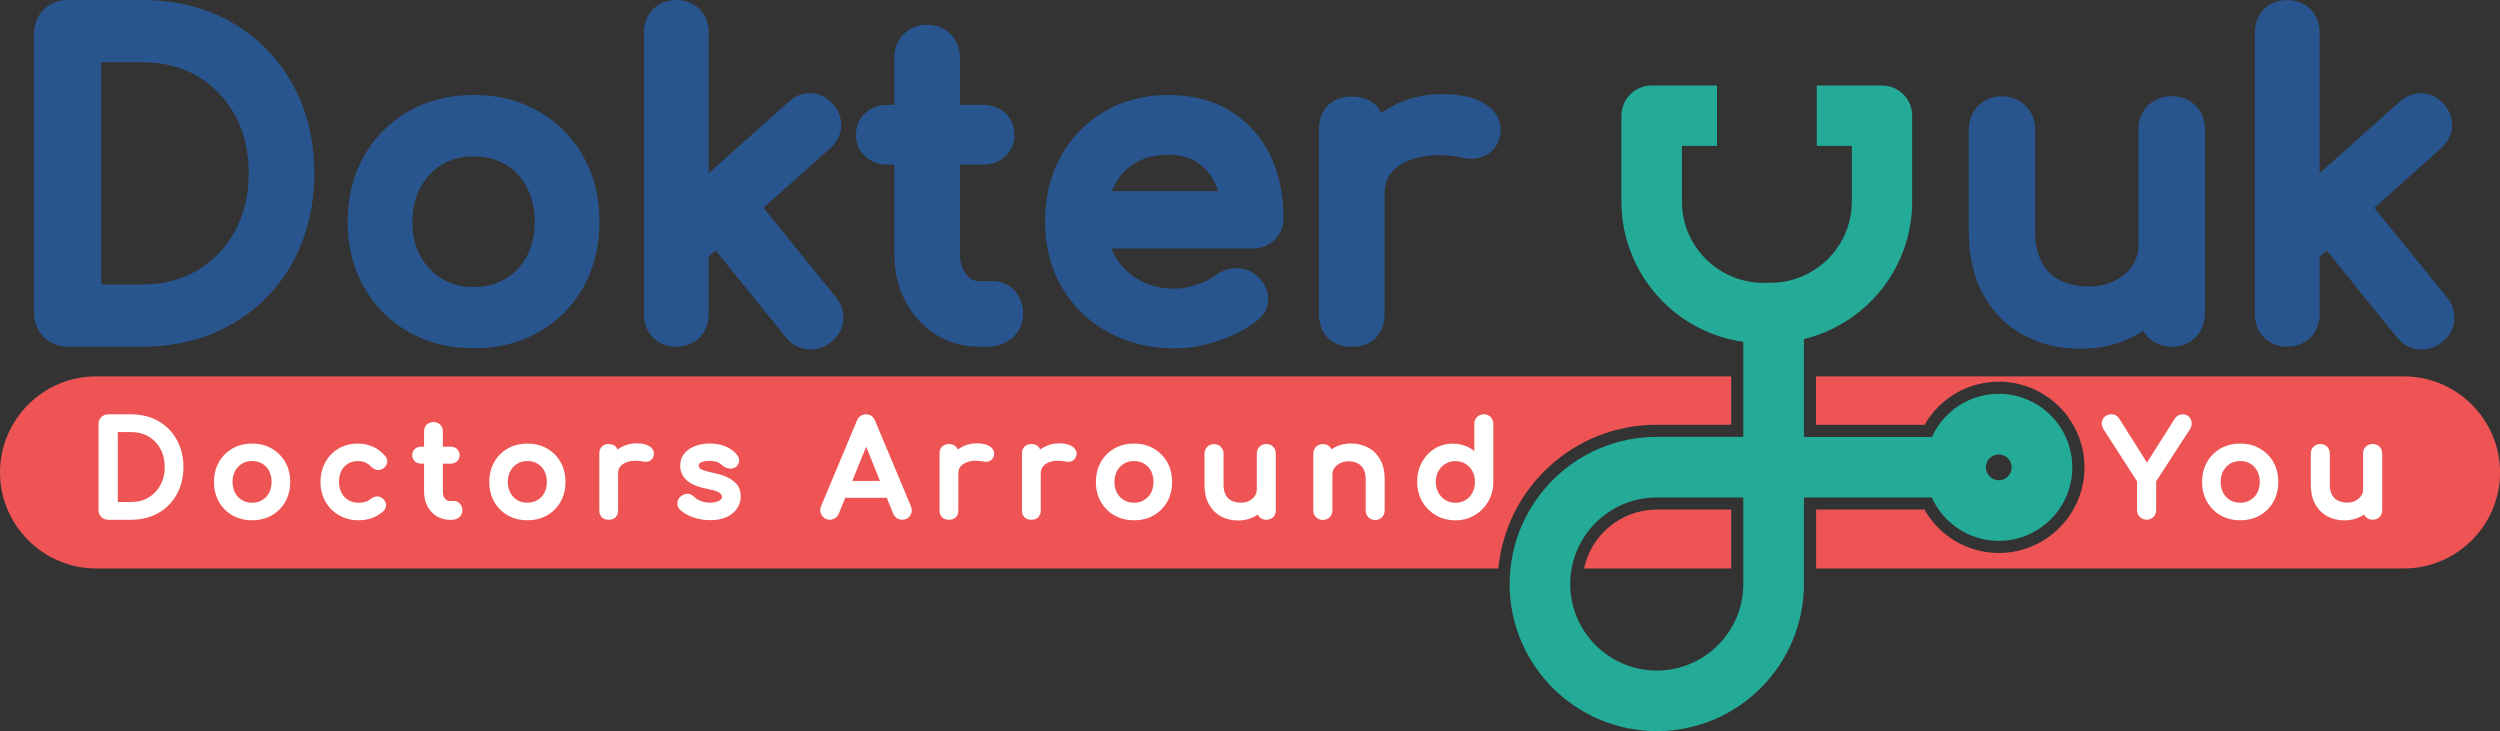 <?xml version="1.0" encoding="UTF-8"?>
<svg xmlns="http://www.w3.org/2000/svg" xmlns:xlink="http://www.w3.org/1999/xlink" version="1.1" id="Layer_1" x="0px" y="0px" viewBox="0 0 412.49 120.64" style="enable-background:new 0 0 412.49 120.64;" xml:space="preserve">
<rect x="0" y="0" width="412.49" height="120.64" fill="#333333" stroke="none"/>
<style type="text/css">
	.st0{fill:none;}
	.st1{fill:#24AB98;}
	.st2{fill:#29558F;}
	.st3{fill:#FFFFFF;}
	.st4{fill:#EF5454;}
</style>
<g>
	<g>
		<g>
			<path class="st2" d="M43.91,8.05c-2.54-2.57-5.58-4.58-9.02-5.97C31.47,0.7,27.63,0,23.49,0H11.16C9.65,0,8.3,0.54,7.24,1.55     C6.18,2.58,5.61,3.96,5.61,5.54v46.12c0,1.52,0.56,2.88,1.61,3.93c1.05,1.05,2.41,1.61,3.94,1.61h12.33     c4.15,0,7.99-0.7,11.41-2.09c3.44-1.39,6.47-3.4,9.02-5.96c2.54-2.57,4.53-5.64,5.89-9.12c1.36-3.47,2.05-7.32,2.05-11.46     c0-4.14-0.69-7.98-2.05-11.43C48.44,13.68,46.46,10.62,43.91,8.05z M41.04,28.57c0,3.59-0.77,6.81-2.27,9.56     c-1.5,2.74-3.58,4.91-6.19,6.47c-2.6,1.55-5.66,2.34-9.09,2.34H16.7V10.27h6.79c3.43,0,6.5,0.78,9.1,2.31s4.68,3.69,6.18,6.4     C40.27,21.71,41.04,24.93,41.04,28.57z"></path>
			<path class="st2" d="M88.83,18.35L88.83,18.35c-3.11-1.78-6.7-2.68-10.67-2.68c-4.01,0-7.62,0.9-10.73,2.68     c-3.12,1.79-5.61,4.28-7.39,7.42c-1.78,3.13-2.68,6.77-2.68,10.83c0,4.01,0.9,7.64,2.68,10.76c1.78,3.14,4.27,5.64,7.39,7.42     c3.11,1.78,6.72,2.68,10.74,2.68s7.63-0.9,10.74-2.68c3.12-1.79,5.6-4.29,7.36-7.43c1.75-3.13,2.64-6.74,2.64-10.75     c0-4.06-0.9-7.7-2.68-10.83C94.44,22.63,91.95,20.14,88.83,18.35z M78.17,47.35c-2.01,0-3.72-0.44-5.24-1.35     c-1.52-0.91-2.69-2.14-3.57-3.74c-0.88-1.6-1.32-3.5-1.32-5.65c0-2.15,0.45-4.06,1.33-5.69c0.88-1.62,2.04-2.86,3.56-3.77     c1.51-0.91,3.23-1.35,5.24-1.35c2.01,0,3.72,0.44,5.24,1.35s2.66,2.13,3.52,3.75c0.86,1.63,1.3,3.55,1.3,5.71     c0,2.15-0.44,4.06-1.3,5.66c-0.86,1.6-2.01,2.82-3.52,3.73C81.89,46.9,80.18,47.35,78.17,47.35z"></path>
			<path class="st2" d="M125.96,34.29l11.11-9.92c1.05-0.98,1.65-2.2,1.72-3.53c0.07-1.36-0.42-2.65-1.37-3.67     c-0.94-1.08-2.17-1.7-3.55-1.78c-1.39-0.08-2.68,0.42-3.72,1.39l-13.22,11.8V5.34c0-1.52-0.52-2.85-1.51-3.83     c-0.99-0.98-2.31-1.5-3.83-1.5s-2.85,0.52-3.83,1.5c-0.99,0.99-1.51,2.31-1.51,3.83v46.53c0,1.52,0.52,2.85,1.51,3.83     c0.99,0.98,2.31,1.5,3.83,1.5s2.85-0.52,3.83-1.51c0.98-0.99,1.5-2.31,1.5-3.83v-9.51l1.16-1.03l11.64,14.39     c0.93,1.15,2.18,1.82,3.61,1.93c0.14,0.01,0.28,0.02,0.42,0.02c1.24,0,2.41-0.43,3.42-1.25c1.5-1.23,1.9-2.64,1.98-3.6     c0.11-1.35-0.32-2.65-1.23-3.77L125.96,34.29z"></path>
			<path class="st2" d="M163.89,46.39h-2.32c-0.85,0-1.51-0.34-2.13-1.1c-0.71-0.87-1.05-1.95-1.05-3.3V27.16h3.79     c1.47,0,2.7-0.45,3.67-1.35c1-0.92,1.53-2.14,1.53-3.51c0-1.46-0.53-2.72-1.53-3.65c-0.97-0.89-2.2-1.35-3.67-1.35h-3.79V9.49     c0-1.52-0.53-2.86-1.54-3.87c-1.01-1.01-2.34-1.54-3.87-1.54c-1.52,0-2.86,0.53-3.87,1.54c-1.01,1.01-1.54,2.34-1.54,3.87v7.81     h-1.13c-1.47,0-2.71,0.45-3.67,1.35c-1,0.92-1.53,2.19-1.53,3.65c0,1.38,0.53,2.59,1.53,3.51c0.97,0.89,2.21,1.35,3.67,1.35h1.13     v14.83c0,2.81,0.6,5.39,1.79,7.67c1.2,2.3,2.88,4.15,4.99,5.5c2.13,1.36,4.56,2.05,7.21,2.05h1.23c1.66,0,3.07-0.48,4.19-1.43     c1.2-1.01,1.83-2.39,1.83-3.98c0-1.5-0.46-2.77-1.36-3.79C166.51,46.95,165.28,46.39,163.89,46.39z"></path>
			<path class="st2" d="M203,18.32c-2.85-1.76-6.28-2.65-10.18-2.65c-3.93,0-7.48,0.9-10.54,2.69c-3.07,1.79-5.51,4.29-7.25,7.44     c-1.72,3.12-2.6,6.76-2.6,10.81c0,4.02,0.93,7.65,2.76,10.78c1.83,3.14,4.41,5.64,7.64,7.42c3.21,1.77,6.92,2.67,11.01,2.67     c2.3,0,4.72-0.42,7.21-1.26c2.5-0.84,4.64-1.96,6.33-3.3c1.65-1.26,1.93-2.77,1.87-3.81c-0.08-1.37-0.72-2.59-1.93-3.66     c-0.96-0.81-2.15-1.24-3.43-1.19c-1.21,0.04-2.33,0.43-3.35,1.18c-0.75,0.56-1.77,1.07-3.04,1.52c-1.25,0.44-2.49,0.67-3.66,0.67     c-2.23,0-4.21-0.49-5.89-1.44c-1.7-0.97-3-2.24-3.96-3.9c-0.24-0.4-0.44-0.83-0.62-1.29h23.28c1.42,0,2.68-0.49,3.63-1.41     c0.98-0.94,1.5-2.18,1.5-3.59c0-3.87-0.74-7.37-2.21-10.38C208.07,22.53,205.85,20.08,203,18.32z M192.82,25.53     c1.89,0,3.42,0.41,4.69,1.24c1.29,0.85,2.27,1.98,2.98,3.45c0.2,0.42,0.38,0.86,0.53,1.32h-17.56c0.1-0.27,0.21-0.53,0.33-0.77     c0.79-1.64,1.92-2.89,3.44-3.83C188.74,26,190.62,25.53,192.82,25.53z"></path>
			<path class="st2" d="M245.09,17.19L245.09,17.19c-1.69-1.12-4.05-1.66-7.2-1.66c-3.06,0-5.91,0.73-8.47,2.16     c-0.52,0.29-1.03,0.61-1.52,0.96c-0.23-0.48-0.53-0.91-0.9-1.28c-0.96-0.95-2.29-1.43-3.97-1.43c-1.63,0-2.96,0.5-3.93,1.47     c-0.98,0.97-1.47,2.3-1.47,3.93V51.8c0,1.7,0.5,3.04,1.5,4c0.97,0.94,2.29,1.41,3.91,1.41c1.69,0,3.04-0.5,4-1.5     c0.94-0.97,1.41-2.29,1.41-3.91V31.91c0-1.56,0.47-2.79,1.44-3.78c1.05-1.07,2.56-1.83,4.48-2.24c2.03-0.44,4.39-0.39,6.96,0.13     c0.86,0.2,1.68,0.23,2.44,0.09c0.86-0.15,1.63-0.53,2.3-1.12c0.71-0.63,1.19-1.48,1.39-2.46     C247.77,21.33,247.88,19.03,245.09,17.19z"></path>
		</g>
		<g>
			<path class="st2" d="M358.31,15.87c-1.51,0-2.85,0.53-3.88,1.52c-1.05,1.01-1.6,2.38-1.6,3.96v19.21c0,1.23-0.33,2.31-1.01,3.29     c-0.72,1.05-1.67,1.86-2.9,2.49c-1.23,0.62-2.68,0.94-4.31,0.94c-1.73,0-3.29-0.33-4.64-0.99c-1.28-0.62-2.27-1.56-3.02-2.88     c-0.77-1.34-1.16-3.13-1.16-5.3V21.35c0-1.52-0.54-2.87-1.58-3.9c-1.03-1.03-2.38-1.57-3.9-1.57c-1.52,0-2.87,0.54-3.9,1.57     c-1.03,1.03-1.57,2.38-1.57,3.9v16.76c0,4.09,0.81,7.63,2.4,10.51c1.61,2.92,3.85,5.17,6.66,6.68c2.76,1.49,5.91,2.25,9.37,2.25     c3.37,0,6.44-0.75,9.11-2.23c0.42-0.23,0.83-0.48,1.23-0.74c0.22,0.38,0.5,0.73,0.82,1.05c1.03,1.03,2.38,1.58,3.9,1.58     c1.58,0,2.95-0.55,3.96-1.6c0.99-1.03,1.52-2.37,1.52-3.88V21.35c0-1.57-0.53-2.93-1.54-3.93     C361.24,16.41,359.88,15.87,358.31,15.87z"></path>
			<path class="st2" d="M403.73,49.04l-11.98-14.75l11.11-9.92c1.05-0.98,1.65-2.21,1.72-3.53c0.07-1.36-0.42-2.64-1.37-3.67     c-0.94-1.08-2.17-1.7-3.55-1.78c-1.37-0.07-2.68,0.42-3.72,1.39l-13.22,11.8V5.34c0-1.52-0.52-2.85-1.51-3.83     c-0.99-0.98-2.31-1.5-3.83-1.5s-2.85,0.52-3.83,1.5c-0.98,0.98-1.5,2.31-1.5,3.83v46.53c0,1.52,0.52,2.85,1.51,3.83     c0.99,0.98,2.31,1.5,3.83,1.5s2.85-0.52,3.83-1.5c0.99-0.99,1.51-2.31,1.51-3.83v-9.51l1.16-1.03l11.64,14.39     c0.93,1.15,2.18,1.82,3.61,1.93c0.14,0.01,0.28,0.02,0.42,0.02c1.23,0,2.41-0.42,3.41-1.24l0.01-0.01     c1.18-0.98,1.87-2.22,1.98-3.6C405.07,51.46,404.64,50.16,403.73,49.04z"></path>
		</g>
	</g>
	<g>
		<path class="st4" d="M273.36,70.08h12.28V62.1H15.85C7.13,62.1,0,69.23,0,77.94l0,0c0,8.72,7.13,15.85,15.85,15.85h231.37    C248.52,80.4,259.76,70.08,273.36,70.08z"></path>
		<path class="st4" d="M273.36,84.08c-5.89,0-10.82,4.17-12,9.71h24.28v-9.71H273.36z"></path>
		<path class="st4" d="M396.64,62.1h-97v7.99h17.91c2.52-4.4,7.16-7.11,12.25-7.11c7.79,0,14.13,6.34,14.13,14.13    s-6.34,14.13-14.13,14.13c-5.11,0-9.76-2.73-12.28-7.16h-17.87v9.71h97c8.72,0,15.85-7.13,15.85-15.85l0,0    C412.49,69.23,405.35,62.1,396.64,62.1z"></path>
	</g>
	<path class="st1" d="M329.79,64.98c-4.9,0-9.11,2.92-11.03,7.11h-21.12V55.95c10.23-2.48,17.86-11.7,17.86-22.7V19.08   c0-2.74-2.24-4.97-4.97-4.97h-10.77v9.96h5.79v9.18c0,5.99-3.95,11.07-9.36,12.78c-1.28,0.42-2.64,0.63-4.05,0.63h-1.22   c-1.73,0-3.41-0.33-4.93-0.94c-2.64-1.04-4.88-2.91-6.38-5.28c-1.34-2.08-2.1-4.54-2.1-7.19v-9.18h5.79v-9.96H272.5   c-2.74,0-4.97,2.24-4.97,4.97v14.17c0,2.44,0.37,4.81,1.08,7.02c2.26,7.2,7.91,12.89,15.06,15.22c1.28,0.42,2.61,0.71,3.97,0.9   v15.69h-14.28c-13.31,0-24.14,10.76-24.27,24.04h-0.01v0.23c0,13.39,10.89,24.28,24.28,24.28c13.39,0,24.28-10.89,24.28-24.28   V82.08h21.1c1.9,4.21,6.14,7.16,11.05,7.16c6.69,0,12.13-5.44,12.13-12.13S336.48,64.98,329.79,64.98z M287.64,96.36   c0,7.87-6.4,14.28-14.28,14.28c-7.87,0-14.28-6.4-14.28-14.28s6.4-14.28,14.28-14.28h14.28V96.36z M329.79,79.24   c-1.18,0-2.13-0.96-2.13-2.13s0.96-2.13,2.13-2.13c1.18,0,2.13,0.96,2.13,2.13S330.97,79.24,329.79,79.24z"></path>
	<g>
		<path class="st3" d="M27.86,70.8c-0.77-0.78-1.7-1.39-2.74-1.81c-1.04-0.42-2.21-0.63-3.47-0.63h-3.8c-0.44,0-0.82,0.15-1.12,0.44    c-0.31,0.3-0.47,0.69-0.47,1.15v14.22c0,0.44,0.16,0.82,0.46,1.13c0.3,0.3,0.69,0.46,1.13,0.46h3.8c1.26,0,2.43-0.21,3.47-0.63    c1.05-0.42,1.97-1.03,2.74-1.81c0.77-0.78,1.37-1.71,1.79-2.77c0.41-1.06,0.62-2.23,0.62-3.49c0-1.26-0.21-2.43-0.62-3.48    C29.24,72.51,28.63,71.58,27.86,70.8z M27.18,77.05c0,1.13-0.24,2.14-0.72,3c-0.47,0.86-1.13,1.55-1.95,2.04    c-0.82,0.49-1.78,0.74-2.86,0.74h-2.21V71.29h2.21c1.08,0,2.04,0.25,2.86,0.73c0.82,0.48,1.48,1.16,1.95,2.02    C26.94,74.89,27.18,75.91,27.18,77.05z"></path>
		<path class="st3" d="M44.83,74c-0.94-0.54-2.03-0.81-3.23-0.81c-1.22,0-2.31,0.27-3.25,0.81c-0.94,0.54-1.69,1.3-2.23,2.25    c-0.54,0.95-0.81,2.05-0.81,3.28c0,1.22,0.27,2.31,0.81,3.26c0.54,0.95,1.29,1.71,2.23,2.24c0.94,0.54,2.03,0.81,3.25,0.81    c1.22,0,2.31-0.27,3.25-0.81c0.94-0.54,1.69-1.3,2.23-2.25c0.53-0.95,0.8-2.04,0.8-3.26c0-1.23-0.27-2.34-0.81-3.28    C46.52,75.3,45.77,74.54,44.83,74z M41.6,82.95c-0.63,0-1.2-0.15-1.67-0.43c-0.49-0.29-0.86-0.68-1.14-1.2    c-0.28-0.51-0.42-1.12-0.42-1.8c0-0.68,0.14-1.29,0.42-1.81c0.28-0.52,0.66-0.91,1.14-1.21c0.48-0.29,1.04-0.43,1.67-0.43    c0.64,0,1.19,0.14,1.67,0.43c0.48,0.29,0.85,0.68,1.13,1.2c0.27,0.52,0.41,1.13,0.41,1.81c0,0.68-0.14,1.29-0.41,1.8    c-0.27,0.51-0.64,0.9-1.13,1.19C42.79,82.81,42.24,82.95,41.6,82.95z"></path>
		<path class="st3" d="M61.55,73.71c-0.75-0.34-1.58-0.52-2.48-0.52c-1.19,0-2.26,0.27-3.19,0.81c-0.93,0.54-1.67,1.3-2.2,2.26    c-0.53,0.95-0.8,2.05-0.8,3.27c0,1.19,0.27,2.27,0.81,3.22c0.54,0.95,1.29,1.71,2.24,2.26c0.95,0.55,2.04,0.83,3.24,0.83    c1.64,0,3.02-0.52,4.13-1.55c0.3-0.3,0.44-0.67,0.39-1.07c-0.04-0.38-0.24-0.71-0.57-0.99c-0.28-0.24-0.64-0.35-1-0.32    c-0.34,0.03-0.66,0.17-0.96,0.42c-0.26,0.21-0.55,0.37-0.86,0.47c-0.32,0.1-0.7,0.15-1.14,0.15c-0.66,0-1.21-0.14-1.69-0.44    c-0.49-0.3-0.86-0.69-1.13-1.21c-0.27-0.51-0.41-1.11-0.41-1.78c0-0.71,0.14-1.33,0.4-1.85c0.27-0.51,0.63-0.9,1.1-1.18    c0.47-0.28,1.02-0.42,1.63-0.42c0.88,0,1.6,0.31,2.21,0.95c0.27,0.27,0.57,0.43,0.9,0.5c0.37,0.08,0.73,0,1.04-0.22    c0.35-0.25,0.57-0.56,0.66-0.92c0.07-0.28,0.06-0.7-0.32-1.14C62.97,74.57,62.29,74.05,61.55,73.71z"></path>
		<path class="st3" d="M74.88,82.66h-0.71c-0.3,0-0.53-0.12-0.75-0.38c-0.24-0.29-0.35-0.64-0.35-1.09V76.5h1.28    c0.42,0,0.78-0.13,1.05-0.38c0.28-0.26,0.43-0.61,0.43-1c0-0.42-0.15-0.78-0.43-1.04c-0.28-0.25-0.63-0.38-1.05-0.38h-1.28v-2.52    c0-0.44-0.15-0.82-0.44-1.11c-0.58-0.58-1.63-0.58-2.22,0c-0.29,0.29-0.44,0.67-0.44,1.11v2.52h-0.47c-0.42,0-0.78,0.13-1.05,0.38    c-0.28,0.26-0.43,0.62-0.43,1.04c0,0.39,0.15,0.74,0.43,1c0.28,0.25,0.63,0.38,1.05,0.38h0.47v4.69c0,0.85,0.18,1.62,0.54,2.31    c0.36,0.69,0.86,1.25,1.5,1.65c0.64,0.41,1.37,0.61,2.16,0.61h0.38c0.48,0,0.89-0.14,1.22-0.41c0.34-0.29,0.52-0.68,0.52-1.14    c0-0.43-0.13-0.8-0.39-1.09C75.63,82.82,75.28,82.66,74.88,82.66z"></path>
		<path class="st3" d="M90.25,74c-0.94-0.54-2.03-0.81-3.23-0.81c-1.22,0-2.31,0.27-3.25,0.81c-0.94,0.54-1.69,1.3-2.23,2.25    c-0.54,0.95-0.81,2.05-0.81,3.28c0,1.22,0.27,2.31,0.81,3.26c0.54,0.95,1.29,1.71,2.23,2.24c0.94,0.54,2.03,0.81,3.25,0.81    s2.31-0.27,3.25-0.81c0.94-0.54,1.69-1.3,2.23-2.25c0.53-0.95,0.8-2.04,0.8-3.26c0-1.23-0.27-2.33-0.81-3.28    C91.95,75.3,91.2,74.54,90.25,74z M85.35,82.52c-0.49-0.29-0.86-0.68-1.14-1.2c-0.28-0.51-0.42-1.12-0.42-1.8    c0-0.68,0.14-1.29,0.42-1.81c0.28-0.52,0.66-0.92,1.14-1.21c0.48-0.29,1.04-0.43,1.67-0.43s1.2,0.15,1.67,0.43    c0.48,0.29,0.85,0.68,1.13,1.2s0.41,1.13,0.41,1.81c0,0.68-0.14,1.29-0.41,1.8c-0.27,0.51-0.64,0.9-1.13,1.19    C87.74,83.09,86.3,83.09,85.35,82.52z"></path>
		<path class="st3" d="M107.17,73.64c-0.5-0.33-1.21-0.49-2.16-0.49c-0.92,0-1.78,0.22-2.55,0.65c-0.2,0.11-0.4,0.24-0.58,0.37    c-0.07-0.19-0.17-0.35-0.31-0.49c-0.27-0.27-0.65-0.41-1.14-0.41c-0.47,0-0.85,0.14-1.13,0.42s-0.42,0.66-0.42,1.13v9.39    c0,0.49,0.14,0.88,0.43,1.15c0.28,0.27,0.66,0.4,1.12,0.4c0.49,0,0.88-0.14,1.15-0.43c0.27-0.28,0.4-0.66,0.4-1.12v-6.13    c0-0.51,0.16-0.92,0.48-1.25c0.34-0.35,0.83-0.59,1.44-0.72c0.64-0.14,1.39-0.12,2.2,0.04c0.25,0.06,0.49,0.07,0.71,0.03    c0.25-0.04,0.46-0.15,0.65-0.32c0.2-0.18,0.33-0.42,0.39-0.7C107.94,74.82,107.97,74.17,107.17,73.64z"></path>
		<path class="st3" d="M120.21,78.85c-0.66-0.35-1.51-0.62-2.62-0.85c-0.72-0.15-1.27-0.3-1.63-0.45c-0.4-0.17-0.52-0.3-0.56-0.36    c-0.08-0.12-0.12-0.25-0.12-0.41s0.04-0.32,0.36-0.48c0.67-0.33,1.84-0.33,2.6-0.1c0.33,0.1,0.65,0.3,0.94,0.58    c0.28,0.26,0.63,0.43,1.03,0.51c0.44,0.08,0.83,0,1.19-0.24c0.34-0.26,0.53-0.6,0.56-0.99c0.02-0.38-0.11-0.73-0.38-1.05    c-0.47-0.58-1.11-1.04-1.9-1.36c-1.37-0.56-3.25-0.67-4.87-0.1c-0.73,0.26-1.35,0.66-1.82,1.19c-0.5,0.56-0.76,1.27-0.76,2.11    c0,0.96,0.38,1.78,1.12,2.43c0.71,0.63,1.79,1.08,3.32,1.38c1.26,0.23,1.81,0.49,2.05,0.66c0.37,0.27,0.4,0.52,0.4,0.67    c0,0.16-0.06,0.39-0.43,0.62c-0.34,0.21-0.88,0.32-1.59,0.32c-0.57,0-1.09-0.1-1.55-0.3c-0.46-0.2-0.78-0.41-0.98-0.63    c-0.28-0.29-0.62-0.47-1-0.52c-0.41-0.05-0.81,0.08-1.2,0.38c-0.34,0.26-0.55,0.62-0.6,1.04c-0.05,0.43,0.08,0.84,0.41,1.18    c0.51,0.51,1.23,0.94,2.13,1.26c0.88,0.32,1.85,0.48,2.89,0.48c1.06,0,1.97-0.17,2.7-0.51c0.75-0.35,1.32-0.82,1.72-1.42    c0.4-0.6,0.6-1.28,0.6-2.02c0-0.65-0.16-1.24-0.47-1.74C121.41,79.65,120.9,79.22,120.21,78.85z"></path>
		<path class="st3" d="M144.38,69.42c-0.25-0.68-0.79-1.06-1.5-1.06c-0.67,0-1.2,0.37-1.49,1.04l-5.9,14.08    c-0.24,0.53-0.2,1.06,0.1,1.54c0.46,0.73,1.38,0.97,2.16,0.5c0.28-0.17,0.5-0.41,0.64-0.75l1.08-2.63h6.85l1.06,2.62    c0.12,0.31,0.33,0.56,0.61,0.73c0.27,0.17,0.56,0.26,0.87,0.26c0.58,0,1.04-0.24,1.33-0.7c0.29-0.45,0.33-0.97,0.11-1.52    L144.38,69.42z M142.92,73.71l2.27,5.64h-4.57L142.92,73.71z"></path>
		<path class="st3" d="M163.31,73.64c-0.5-0.33-1.21-0.49-2.16-0.49c-0.92,0-1.78,0.22-2.55,0.65c-0.2,0.11-0.4,0.24-0.58,0.37    c-0.07-0.19-0.17-0.35-0.31-0.49c-0.27-0.27-0.65-0.41-1.14-0.41c-0.47,0-0.85,0.14-1.13,0.42s-0.42,0.66-0.42,1.13v9.39    c0,0.49,0.14,0.88,0.43,1.15c0.28,0.27,0.66,0.4,1.12,0.4c0.49,0,0.88-0.14,1.15-0.43c0.27-0.28,0.4-0.66,0.4-1.12v-6.13    c0-0.51,0.16-0.92,0.48-1.25c0.34-0.35,0.83-0.59,1.44-0.72c0.64-0.14,1.39-0.12,2.2,0.04c0.25,0.06,0.49,0.07,0.71,0.03    c0.25-0.04,0.46-0.15,0.65-0.32c0.2-0.18,0.33-0.42,0.39-0.7C164.07,74.82,164.1,74.17,163.31,73.64z"></path>
		<path class="st3" d="M176.91,73.64c-0.5-0.33-1.21-0.49-2.16-0.49c-0.92,0-1.78,0.22-2.55,0.65c-0.2,0.11-0.4,0.24-0.58,0.37    c-0.07-0.19-0.17-0.35-0.31-0.49c-0.27-0.27-0.66-0.41-1.14-0.41c-0.47,0-0.85,0.14-1.13,0.42c-0.28,0.28-0.42,0.66-0.42,1.13    v9.39c0,0.49,0.14,0.88,0.43,1.15c0.28,0.27,0.66,0.4,1.12,0.4c0.49,0,0.88-0.14,1.15-0.43c0.27-0.28,0.4-0.66,0.4-1.12v-6.13    c0-0.51,0.16-0.92,0.48-1.25c0.34-0.35,0.83-0.59,1.44-0.72c0.64-0.14,1.39-0.12,2.19,0.04c0.25,0.06,0.48,0.07,0.71,0.03    c0.25-0.04,0.46-0.15,0.65-0.32c0.2-0.18,0.33-0.42,0.4-0.7C177.68,74.82,177.71,74.17,176.91,73.64z"></path>
		<path class="st3" d="M190.34,74c-0.94-0.54-2.03-0.81-3.23-0.81c-1.22,0-2.31,0.27-3.25,0.81c-0.94,0.54-1.69,1.3-2.23,2.25    c-0.54,0.95-0.81,2.05-0.81,3.28c0,1.22,0.27,2.31,0.81,3.26c0.54,0.95,1.29,1.71,2.23,2.24c0.94,0.54,2.03,0.81,3.25,0.81    c1.22,0,2.31-0.27,3.25-0.81c0.94-0.54,1.69-1.3,2.23-2.25c0.53-0.95,0.8-2.04,0.8-3.26c0-1.23-0.27-2.34-0.81-3.28    C192.03,75.3,191.28,74.54,190.34,74z M187.11,82.95c-0.63,0-1.2-0.15-1.67-0.43c-0.49-0.29-0.86-0.68-1.14-1.2    c-0.28-0.51-0.42-1.12-0.42-1.8c0-0.68,0.14-1.29,0.42-1.81c0.28-0.52,0.66-0.91,1.14-1.21c0.48-0.29,1.04-0.43,1.67-0.43    c0.64,0,1.19,0.14,1.67,0.43c0.48,0.29,0.85,0.68,1.13,1.2c0.27,0.52,0.41,1.13,0.41,1.81c0,0.68-0.14,1.29-0.41,1.8    c-0.27,0.51-0.64,0.9-1.13,1.19C188.3,82.81,187.75,82.95,187.11,82.95z"></path>
		<path class="st3" d="M207.83,73.69c-0.3,0.29-0.46,0.68-0.46,1.14v5.92c0,0.4-0.11,0.76-0.33,1.08c-0.23,0.34-0.54,0.6-0.94,0.81    c-0.81,0.41-2.02,0.39-2.86-0.01c-0.42-0.2-0.74-0.51-0.98-0.93c-0.25-0.43-0.38-1-0.38-1.69v-5.17c0-0.44-0.16-0.82-0.45-1.12    c-0.59-0.59-1.65-0.59-2.24,0c-0.29,0.29-0.45,0.68-0.45,1.12v5.17c0,1.24,0.24,2.31,0.72,3.18c0.49,0.88,1.16,1.56,2,2.01    c0.83,0.45,1.79,0.68,2.83,0.68c1.02,0,1.94-0.23,2.75-0.67c0.17-0.09,0.32-0.19,0.48-0.3c0.07,0.15,0.17,0.29,0.29,0.41    c0.6,0.6,1.69,0.58,2.26,0c0.29-0.3,0.43-0.67,0.43-1.11v-9.37c0-0.46-0.15-0.84-0.44-1.13C209.51,73.12,208.43,73.1,207.83,73.69    z"></path>
		<path class="st3" d="M225.74,73.85c-1.64-0.88-3.91-0.92-5.57-0.01c-0.17,0.09-0.33,0.19-0.48,0.29    c-0.07-0.15-0.17-0.29-0.29-0.42c-0.57-0.57-1.64-0.59-2.25,0c-0.3,0.29-0.46,0.68-0.46,1.14v9.37c0,0.44,0.16,0.83,0.45,1.12    c0.61,0.61,1.69,0.58,2.26-0.01c0.29-0.29,0.44-0.68,0.44-1.11v-5.92c0-0.42,0.11-0.77,0.33-1.09c0.23-0.33,0.54-0.59,0.95-0.79    c0.85-0.43,2.05-0.39,2.86,0.01c0.41,0.2,0.73,0.51,0.98,0.93c0.25,0.42,0.37,1,0.37,1.7v5.17c0,0.44,0.16,0.83,0.45,1.12    c0.3,0.3,0.68,0.45,1.12,0.45c0.44,0,0.83-0.16,1.12-0.45s0.45-0.68,0.45-1.12v-5.17c0-1.24-0.24-2.31-0.72-3.18    C227.26,74.98,226.59,74.3,225.74,73.85z"></path>
		<path class="st3" d="M243.72,68.79c-0.3,0.29-0.46,0.68-0.46,1.14v4.48c-0.32-0.25-0.67-0.47-1.04-0.65    c-0.77-0.37-1.61-0.56-2.51-0.56c-1.11,0-2.13,0.28-3.02,0.84c-0.88,0.55-1.59,1.32-2.1,2.27c-0.51,0.94-0.76,2.02-0.76,3.21    c0,1.19,0.28,2.28,0.83,3.23c0.55,0.95,1.31,1.72,2.26,2.27c0.95,0.55,2.03,0.83,3.2,0.83c1.18,0,2.25-0.28,3.19-0.84    c0.94-0.55,1.69-1.32,2.25-2.27c0.55-0.96,0.83-2.04,0.83-3.23v-9.58c0-0.46-0.15-0.83-0.44-1.13    C245.39,68.23,244.33,68.2,243.72,68.79z M238.49,82.51c-0.5-0.3-0.88-0.7-1.16-1.23c-0.29-0.52-0.43-1.12-0.43-1.78    c0-0.67,0.14-1.26,0.43-1.77c0.28-0.51,0.68-0.92,1.17-1.21c0.49-0.3,1.03-0.44,1.64-0.44c0.62,0,1.17,0.14,1.65,0.44    c0.48,0.29,0.87,0.7,1.15,1.21c0.28,0.51,0.42,1.11,0.42,1.78c0,0.66-0.14,1.25-0.42,1.78c-0.28,0.53-0.66,0.93-1.14,1.23    C240.82,83.1,239.48,83.11,238.49,82.51z"></path>
		<path class="st3" d="M359.37,68.56c-0.22,0.13-0.41,0.31-0.56,0.55l-4.57,7.21l-4.5-7.13c-0.16-0.24-0.33-0.44-0.52-0.58    c-0.48-0.36-1.32-0.35-1.88,0.09c-0.3,0.24-0.49,0.56-0.55,0.94c-0.06,0.38,0.03,0.77,0.28,1.18l5.53,8.59v4.75    c0,0.44,0.16,0.83,0.46,1.13s0.69,0.46,1.11,0.46c0.44,0,0.83-0.16,1.13-0.46s0.46-0.69,0.46-1.13v-4.75l5.57-8.59    c0.23-0.36,0.33-0.74,0.28-1.11c-0.04-0.37-0.18-0.69-0.43-0.94C360.71,68.28,359.9,68.26,359.37,68.56z"></path>
		<path class="st3" d="M372.86,74c-0.94-0.54-2.03-0.81-3.23-0.81c-1.22,0-2.31,0.27-3.25,0.81c-0.94,0.54-1.7,1.29-2.23,2.24    c-0.54,0.95-0.81,2.05-0.81,3.28c0,1.22,0.27,2.31,0.81,3.26c0.54,0.95,1.29,1.71,2.23,2.25c0.94,0.54,2.03,0.81,3.25,0.81    s2.31-0.27,3.25-0.81c0.94-0.54,1.69-1.3,2.23-2.25c0.53-0.95,0.8-2.04,0.8-3.26c0-1.23-0.27-2.33-0.81-3.28    C374.55,75.29,373.8,74.54,372.86,74z M369.63,82.95c-0.63,0-1.2-0.15-1.67-0.43c-0.49-0.29-0.86-0.68-1.14-1.2    c-0.28-0.51-0.42-1.11-0.42-1.8c0-0.68,0.14-1.29,0.42-1.81c0.28-0.52,0.66-0.92,1.14-1.21c0.48-0.29,1.04-0.43,1.67-0.43    c0.64,0,1.19,0.14,1.67,0.43c0.48,0.29,0.85,0.68,1.13,1.2c0.28,0.52,0.42,1.13,0.42,1.81s-0.14,1.29-0.41,1.8    c-0.27,0.51-0.64,0.9-1.13,1.19C370.82,82.81,370.27,82.95,369.63,82.95z"></path>
		<path class="st3" d="M392.6,73.69c-0.57-0.57-1.64-0.59-2.24-0.01c-0.3,0.29-0.46,0.68-0.46,1.14v5.92c0,0.4-0.11,0.76-0.33,1.08    c-0.24,0.34-0.54,0.6-0.94,0.81c-0.81,0.41-2.02,0.39-2.86-0.02c-0.42-0.2-0.74-0.51-0.98-0.93c-0.25-0.43-0.38-1-0.38-1.69v-5.17    c0-0.44-0.15-0.82-0.45-1.12c-0.59-0.59-1.65-0.59-2.24,0c-0.3,0.3-0.45,0.68-0.45,1.12v5.17c0,1.24,0.24,2.31,0.72,3.18    c0.49,0.88,1.16,1.56,2.01,2.01c0.83,0.45,1.79,0.68,2.83,0.68c1.02,0,1.94-0.23,2.75-0.67c0.17-0.09,0.32-0.19,0.48-0.29    c0.07,0.15,0.17,0.29,0.29,0.41c0.6,0.6,1.69,0.58,2.26,0c0.29-0.3,0.44-0.67,0.44-1.12v-9.37    C393.04,74.36,392.89,73.98,392.6,73.69z"></path>
	</g>
</g>
</svg>
